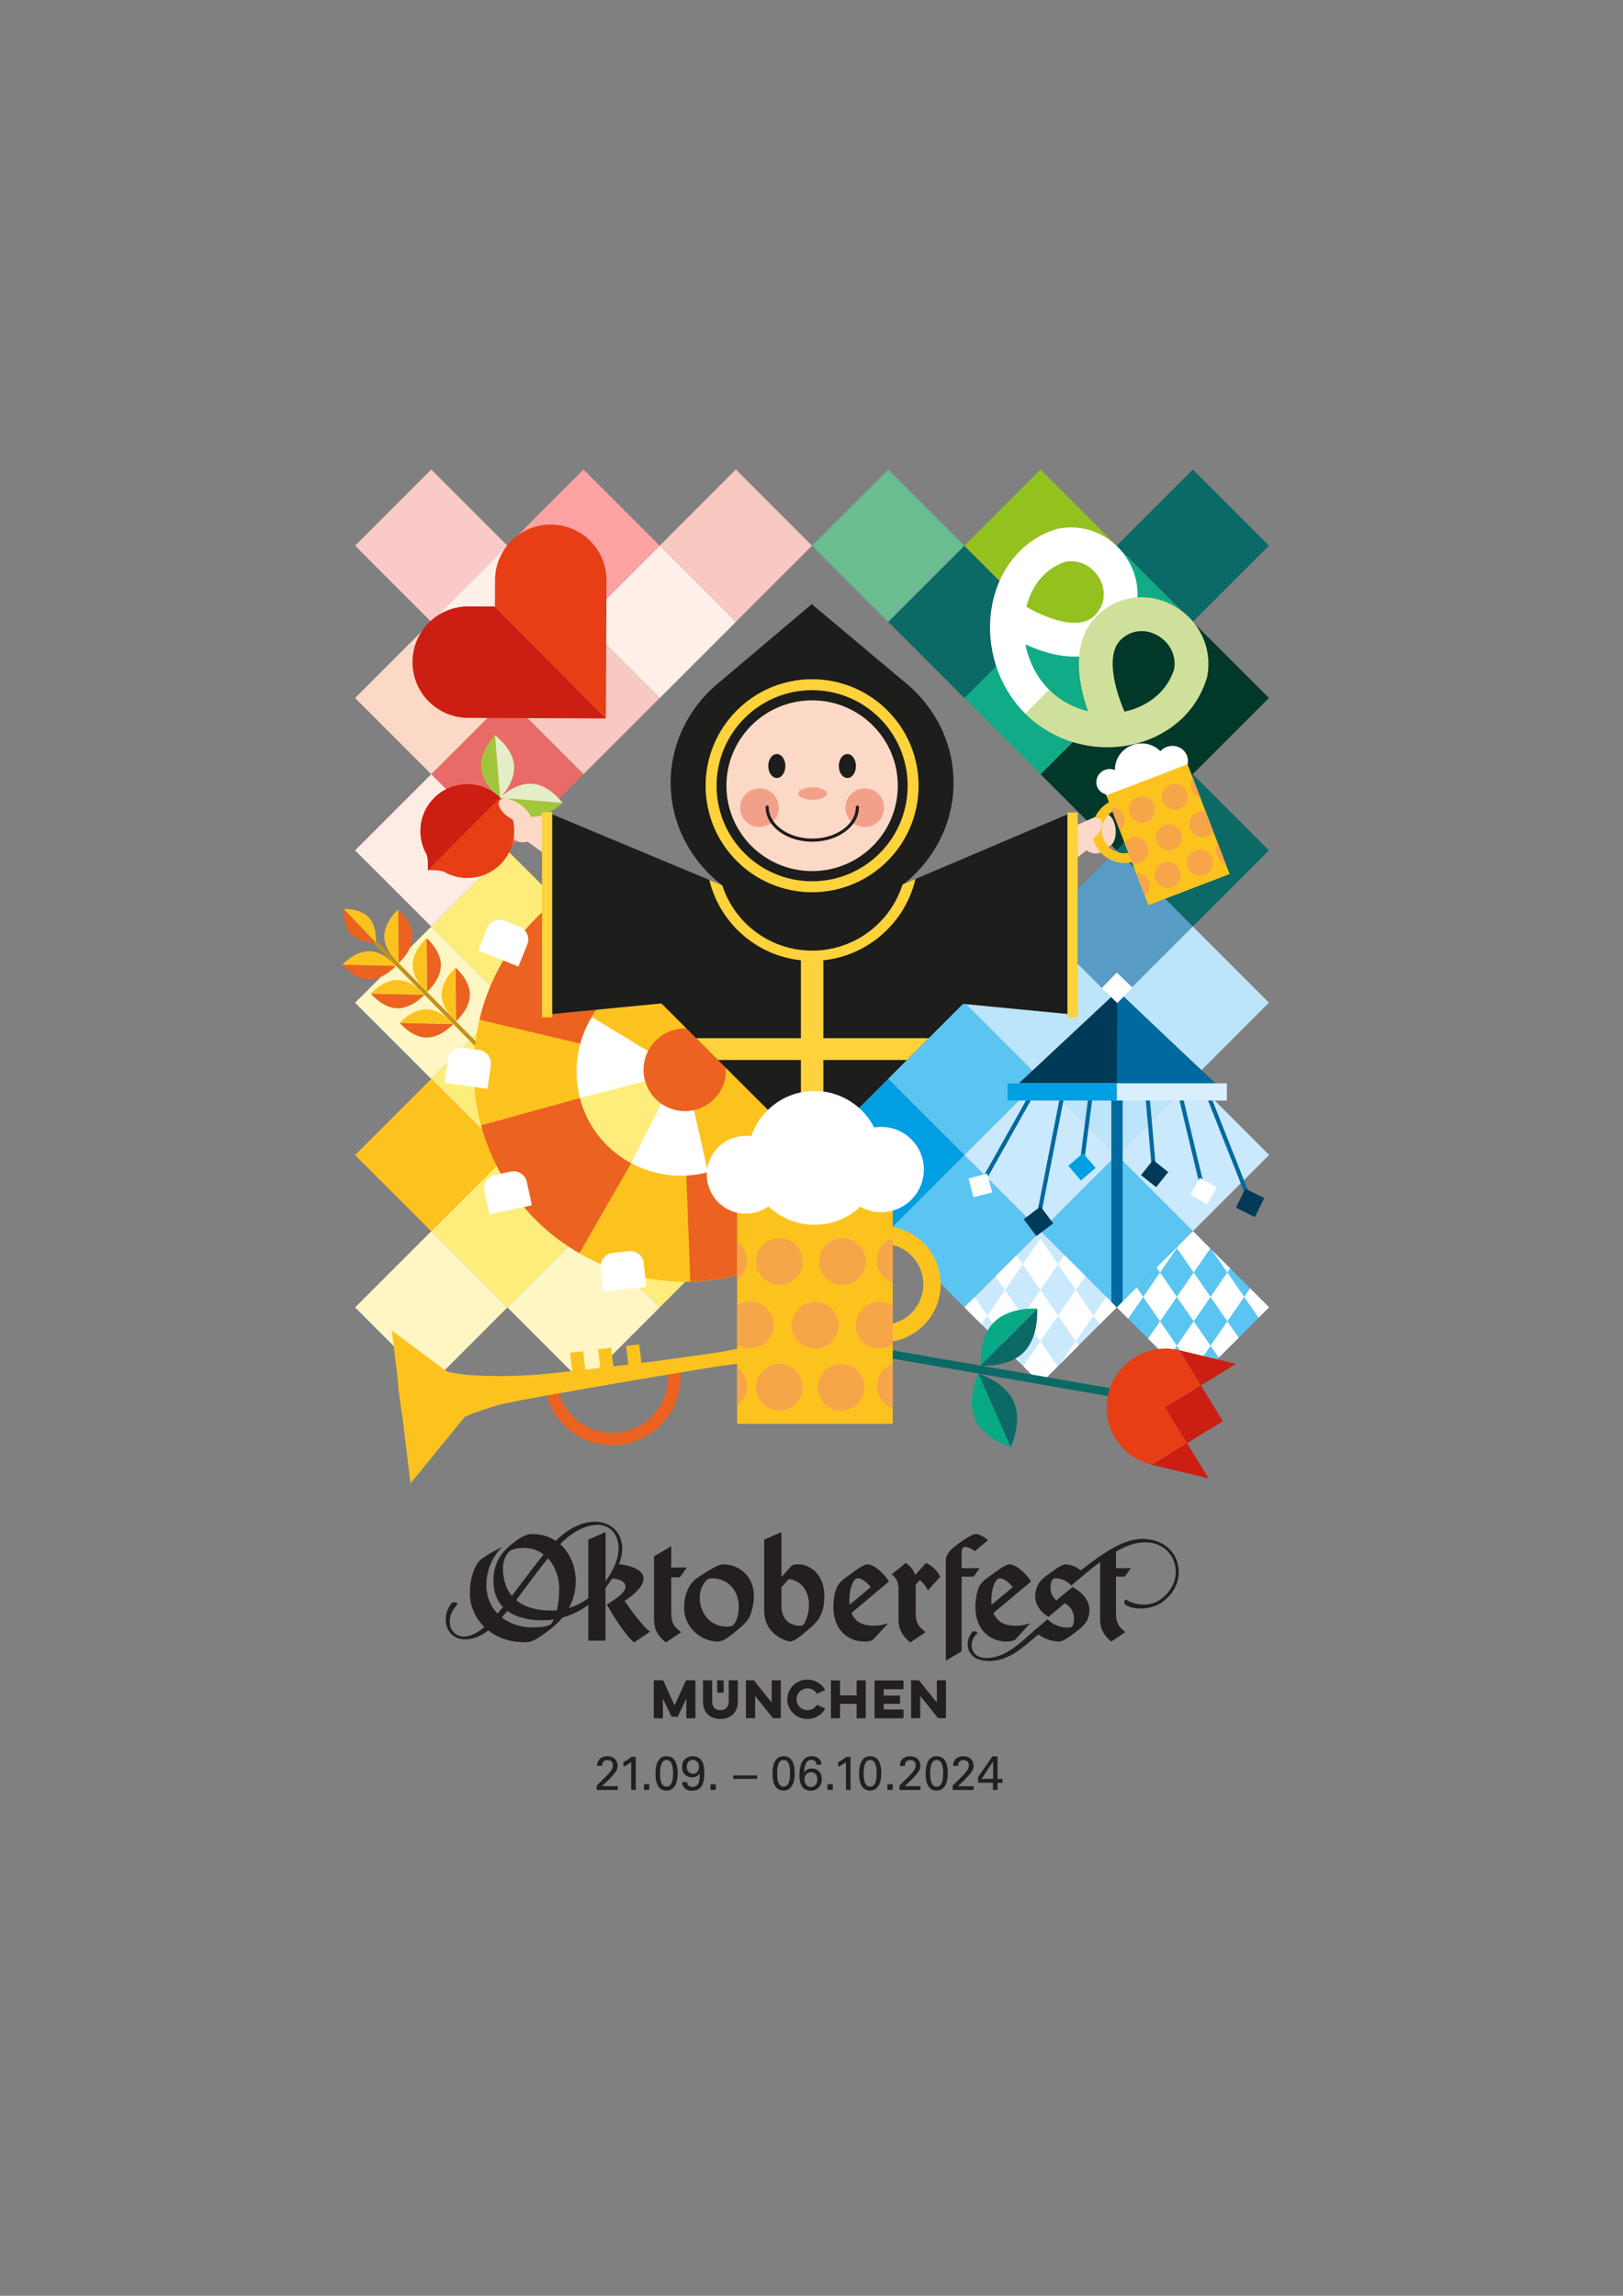 <?xml version="1.0" encoding="UTF-8"?>
<svg id="uuid-6b72f778-f6b3-4319-b914-b4a1ed3171bb" data-name="Ebene_1" xmlns="http://www.w3.org/2000/svg" xmlns:xlink="http://www.w3.org/1999/xlink" viewBox="0 0 929.64 1314.77">
  <rect x="0" y="0" width="929.64" height="1314.77" fill="#808080" stroke="none"/>
  <defs>
    <style>
      .uuid-69648ed2-8e64-4bc4-b159-1eaea56c183b, .uuid-a0cfdc56-be00-4702-968c-abb0b8e06e34, .uuid-71f5a77e-7619-48fb-b2bf-ca4ba4c88b6e, .uuid-5110de73-e1b2-49e7-ab88-eda684fcbea3, .uuid-4cbc5d67-b5c4-48df-be4e-e3765f83ac51, .uuid-c4691cd6-560b-4186-a7a6-9cd9d8c734c9, .uuid-2feb74cc-8686-4e49-990d-468ec6a2b831, .uuid-f8a620c0-928d-4cc6-9eea-1d5aebedd7a4, .uuid-4093bdf2-2056-43ca-85da-b0528a2d40ec, .uuid-a086d54f-da75-49de-8415-ebf3b0e151e6, .uuid-462fbbc1-eb9c-4bd8-ba2c-2310636011bd, .uuid-d9722276-f134-4712-bef0-ecf09ee743b2, .uuid-248a1ba9-1b32-47b0-a102-e87088f504f3 {
        fill: none;
      }

      .uuid-a0cfdc56-be00-4702-968c-abb0b8e06e34 {
        stroke-width: 5.87px;
      }

      .uuid-a0cfdc56-be00-4702-968c-abb0b8e06e34, .uuid-71f5a77e-7619-48fb-b2bf-ca4ba4c88b6e, .uuid-5110de73-e1b2-49e7-ab88-eda684fcbea3 {
        stroke: #fdd23a;
      }

      .uuid-71f5a77e-7619-48fb-b2bf-ca4ba4c88b6e {
        stroke-width: 6.28px;
      }

      .uuid-edfb1c03-19fb-4c76-a9a5-e704131fb51e {
        fill: #cbe9fc;
      }

      .uuid-83814116-63d4-4034-a69d-7e83bf39c4f6 {
        clip-path: url(#uuid-ba2bf9a0-0781-4333-9bd5-7d4bddd7c485);
      }

      .uuid-6e478ca9-6785-44e8-af88-eb85827651d3 {
        fill: #ec6221;
      }

      .uuid-cde4c9e2-cd31-4514-9110-b7197965367a {
        fill: #d9effd;
      }

      .uuid-75ae8b6c-e0fe-44d5-bbc7-9181935baad3 {
        fill: #e96b67;
      }

      .uuid-5110de73-e1b2-49e7-ab88-eda684fcbea3 {
        stroke-width: 12.88px;
      }

      .uuid-2db9ae78-1902-4714-a6fb-63f38048573d {
        fill: #231f20;
      }

      .uuid-4cbc5d67-b5c4-48df-be4e-e3765f83ac51 {
        stroke: #cfe09b;
      }

      .uuid-4cbc5d67-b5c4-48df-be4e-e3765f83ac51, .uuid-4093bdf2-2056-43ca-85da-b0528a2d40ec {
        stroke-width: 19.37px;
      }

      .uuid-1b6cd4ef-17d7-4342-8e4c-e412eccb7dfe {
        fill: #f9cac7;
      }

      .uuid-c4691cd6-560b-4186-a7a6-9cd9d8c734c9 {
        stroke-width: 5.57px;
      }

      .uuid-c4691cd6-560b-4186-a7a6-9cd9d8c734c9, .uuid-2feb74cc-8686-4e49-990d-468ec6a2b831 {
        stroke: #fcc31f;
        stroke-miterlimit: 10;
      }

      .uuid-7d1de929-3b55-46d3-a7a7-a9c2a886cb09 {
        clip-path: url(#uuid-83071942-ed5e-48a2-aea4-d60fedf225fb);
      }

      .uuid-45ac6dc1-bc8d-4777-aabe-755924c482f5 {
        clip-path: url(#uuid-28520d94-8698-4c8b-ba93-40c56e57b16e);
      }

      .uuid-2feb74cc-8686-4e49-990d-468ec6a2b831 {
        stroke-width: 9.98px;
      }

      .uuid-8d6e8ce1-7756-489d-92d7-2028a64cf379 {
        clip-path: url(#uuid-f8464612-55c2-431d-8132-6fb89355e271);
      }

      .uuid-26326534-540f-4511-af43-7afe61f76fea {
        clip-path: url(#uuid-b22da9a1-c5f2-48f7-ad5b-8716653e54e3);
      }

      .uuid-9456164a-c281-4e43-844f-6cc050110c3e {
        fill: #003a59;
      }

      .uuid-e0346a0d-8475-43a3-ab0d-39572e45e436 {
        fill: #ffed7b;
      }

      .uuid-e288434b-aa14-4aa5-846f-28477a99b024 {
        fill: #f7c9c1;
      }

      .uuid-09c9a7bd-a200-48fc-a5df-293a932fac1a {
        fill: #0b6966;
      }

      .uuid-d8a83701-75ad-4b36-85a2-596933660973 {
        fill: #1d1d1b;
      }

      .uuid-cef9199b-e748-442f-b7b0-5623b47d95cf {
        clip-path: url(#uuid-4c5bea5f-faf5-40a9-b77b-45c4f10956e0);
      }

      .uuid-17655c30-3d19-4059-801d-ce55ece55de9 {
        fill: #07aa85;
      }

      .uuid-f8a620c0-928d-4cc6-9eea-1d5aebedd7a4 {
        stroke: #ec6221;
        stroke-width: 7.14px;
      }

      .uuid-4093bdf2-2056-43ca-85da-b0528a2d40ec {
        stroke: #fff;
      }

      .uuid-4fe1dd75-dfd8-47ce-b56c-5355c0f5d3ee {
        fill: #00699f;
      }

      .uuid-464c1d2e-769f-4174-90b1-cd626b5945bf {
        fill: #bce4fa;
      }

      .uuid-a086d54f-da75-49de-8415-ebf3b0e151e6 {
        stroke: #1d1d1b;
        stroke-linecap: round;
        stroke-width: 1.8px;
      }

      .uuid-75662c66-9d68-4d3f-9c48-d9216bf76de2 {
        fill: #fca2a2;
      }

      .uuid-69cf1670-8d73-4027-af5c-8940aa046067 {
        fill: #fff6c4;
      }

      .uuid-fb37ed40-a092-44e2-b481-1a9522505670 {
        fill: #02382a;
      }

      .uuid-8c1fd984-756a-460a-a6dd-7c7e341b863f {
        fill: #e3edc6;
      }

      .uuid-c1e5ca91-82cb-4e8b-9e2c-efe5c1c66736 {
        fill: #f6a549;
      }

      .uuid-ac0310d4-686f-48a6-af09-043e4dc242ce {
        fill: #fff;
      }

      .uuid-f5b830c9-1f0c-4402-89d2-3d3abd1d2e2e {
        fill: #12ab87;
      }

      .uuid-efea21db-091e-44f8-8139-293c2bae9463 {
        clip-path: url(#uuid-91dd9f00-f3e4-4213-abd4-56dbb862143f);
      }

      .uuid-082589b7-f37c-46b0-adc4-1ed41ba301f6 {
        fill: #6abc91;
      }

      .uuid-b4c34682-cd3d-4024-bdfd-fba2e74b9c7d {
        clip-path: url(#uuid-311b877b-1940-4582-8468-4f7bf8b9e448);
      }

      .uuid-26aebbd3-4cd0-4055-8e5b-a225dee0b7aa {
        clip-path: url(#uuid-d3a0a57b-407b-46cc-b9d5-d94fead49e95);
      }

      .uuid-54ace5bd-934f-4b45-a043-f8b3cb6b5eb5 {
        fill: #589cc5;
      }

      .uuid-004d1fac-ab5b-4ab9-b7ab-4b241306c60f {
        fill: #5bc5f2;
      }

      .uuid-c908b50f-e69e-473a-a51a-0454da86a3da {
        clip-path: url(#uuid-10c0394c-1f19-496d-b039-e7659c9ae453);
      }

      .uuid-c9ab75b6-b7c7-4508-8587-884b97d0686b {
        fill: #fef0e9;
      }

      .uuid-f6073427-3401-434e-82a3-cf91602c264c {
        clip-path: url(#uuid-737a6e98-c820-4f13-9ed8-a0e5541e19ce);
      }

      .uuid-462fbbc1-eb9c-4bd8-ba2c-2310636011bd {
        stroke: #c19119;
        stroke-width: 2.21px;
      }

      .uuid-dbe0972b-1a6f-47e9-8b23-797930421eaa {
        fill: #fdece3;
      }

      .uuid-e0496d1a-de22-4c94-99ad-46d2ae3df746 {
        clip-path: url(#uuid-0ad92891-8909-4a86-868e-3cbbb1906f40);
      }

      .uuid-938f0bce-e297-4ec3-b1e6-96fc632f0c80 {
        fill: #fcd9c7;
      }

      .uuid-ac427638-27ca-46e5-9a25-66599a0be9f1 {
        fill: #e73e15;
      }

      .uuid-95272701-9f2c-43a3-ab57-cf9bd793dcc2 {
        clip-path: url(#uuid-429c69dc-28bc-466d-ac2c-fbac3c4e469d);
      }

      .uuid-cca0a4d8-c3eb-482b-a40a-c10ddce74eac {
        clip-path: url(#uuid-0104c474-f413-4705-a988-576e8cd9e5dd);
      }

      .uuid-14a2b714-01df-4e0d-ab6b-341a3911d614 {
        fill: #95c11f;
      }

      .uuid-73b77ce8-70a0-4a85-a321-d2f8896ff354 {
        fill: #cc1e12;
      }

      .uuid-d9722276-f134-4712-bef0-ecf09ee743b2 {
        stroke: #0b6966;
        stroke-width: 4.67px;
      }

      .uuid-d866054a-10dd-4f33-91e4-6d965e15b96c {
        clip-path: url(#uuid-bd4f2520-3cf5-4ca3-8a1c-3b7abe927f03);
      }

      .uuid-c50de27a-a9dc-42b8-ba51-e8669d5c463b {
        fill: #fdd23a;
      }

      .uuid-dfa16655-d79e-4a83-8c6d-abda2d5893d3 {
        fill: #fcc31f;
      }

      .uuid-98acf243-2214-4372-ab60-6369ffbf5274 {
        fill: #f3a08b;
      }

      .uuid-2d38c485-e346-4a21-9106-e61565a4e9d7 {
        fill: #009fe3;
      }

      .uuid-e9ca215b-f3a4-4cb8-a1f8-7ccc4cb52b5e {
        clip-path: url(#uuid-ef2106b8-ec3e-4288-89f5-831ad7ed9c5e);
      }

      .uuid-248a1ba9-1b32-47b0-a102-e87088f504f3 {
        stroke: #00699f;
        stroke-width: 2.37px;
      }

      .uuid-ec8f68c0-7595-4a42-85da-d5a76f8f4088 {
        clip-path: url(#uuid-e53a5493-9890-4b99-9aba-dc8b2a55b52e);
      }

      .uuid-2d93a6ce-58a8-4b97-ae80-2a56f7f7f011 {
        clip-path: url(#uuid-2a1bc657-9ffa-4c59-b77e-f8137be1b7aa);
      }

      .uuid-f6639750-5538-4c59-bd5a-3c7d029cd30c {
        fill: #a2c63b;
      }

      .uuid-118428b7-208c-4df1-bce6-7c38d2328a7d {
        clip-path: url(#uuid-2c55442c-ed0b-4f5f-9195-678da14f58e8);
      }
    </style>
    <clipPath id="uuid-91dd9f00-f3e4-4213-abd4-56dbb862143f">
      <rect class="uuid-69648ed2-8e64-4bc4-b159-1eaea56c183b" x="167.18" y="236.44" width="595.28" height="841.89"/>
    </clipPath>
    <clipPath id="uuid-ef2106b8-ec3e-4288-89f5-831ad7ed9c5e">
      <rect class="uuid-69648ed2-8e64-4bc4-b159-1eaea56c183b" x="167.18" y="236.44" width="595.28" height="841.89"/>
    </clipPath>
    <clipPath id="uuid-10c0394c-1f19-496d-b039-e7659c9ae453">
      <rect class="uuid-69648ed2-8e64-4bc4-b159-1eaea56c183b" x="652.45" y="717.83" width="61.69" height="61.69" transform="translate(-329.26 702.44) rotate(-45)"/>
    </clipPath>
    <clipPath id="uuid-ba2bf9a0-0781-4333-9bd5-7d4bddd7c485">
      <rect class="uuid-69648ed2-8e64-4bc4-b159-1eaea56c183b" x="652.45" y="717.83" width="61.69" height="61.69" transform="translate(-329.26 702.44) rotate(-45)"/>
    </clipPath>
    <clipPath id="uuid-4c5bea5f-faf5-40a9-b77b-45c4f10956e0">
      <rect class="uuid-69648ed2-8e64-4bc4-b159-1eaea56c183b" x="565.21" y="717.84" width="61.69" height="61.69" transform="translate(-354.82 640.77) rotate(-45)"/>
    </clipPath>
    <clipPath id="uuid-2a1bc657-9ffa-4c59-b77e-f8137be1b7aa">
      <rect class="uuid-69648ed2-8e64-4bc4-b159-1eaea56c183b" x="565.21" y="717.84" width="61.69" height="61.69" transform="translate(-354.82 640.77) rotate(-45)"/>
    </clipPath>
    <clipPath id="uuid-311b877b-1940-4582-8468-4f7bf8b9e448">
      <rect class="uuid-69648ed2-8e64-4bc4-b159-1eaea56c183b" x="167.18" y="236.44" width="595.28" height="841.89"/>
    </clipPath>
    <clipPath id="uuid-2c55442c-ed0b-4f5f-9195-678da14f58e8">
      <rect class="uuid-69648ed2-8e64-4bc4-b159-1eaea56c183b" x="253.57" y="869.92" width="423.69" height="130.53"/>
    </clipPath>
    <clipPath id="uuid-737a6e98-c820-4f13-9ed8-a0e5541e19ce">
      <rect class="uuid-69648ed2-8e64-4bc4-b159-1eaea56c183b" x="253.57" y="869.92" width="423.69" height="155.59"/>
    </clipPath>
    <clipPath id="uuid-e53a5493-9890-4b99-9aba-dc8b2a55b52e">
      <rect class="uuid-69648ed2-8e64-4bc4-b159-1eaea56c183b" x="167.18" y="236.44" width="595.28" height="841.89"/>
    </clipPath>
    <clipPath id="uuid-0ad92891-8909-4a86-868e-3cbbb1906f40">
      <rect class="uuid-69648ed2-8e64-4bc4-b159-1eaea56c183b" x="167.18" y="236.44" width="595.28" height="841.89"/>
    </clipPath>
    <clipPath id="uuid-429c69dc-28bc-466d-ac2c-fbac3c4e469d">
      <rect class="uuid-69648ed2-8e64-4bc4-b159-1eaea56c183b" x="167.18" y="236.44" width="595.28" height="841.89"/>
    </clipPath>
    <clipPath id="uuid-b22da9a1-c5f2-48f7-ad5b-8716653e54e3">
      <rect class="uuid-69648ed2-8e64-4bc4-b159-1eaea56c183b" x="167.18" y="236.44" width="595.28" height="841.89"/>
    </clipPath>
    <clipPath id="uuid-83071942-ed5e-48a2-aea4-d60fedf225fb">
      <rect class="uuid-69648ed2-8e64-4bc4-b159-1eaea56c183b" x="167.18" y="236.44" width="595.28" height="841.89"/>
    </clipPath>
    <clipPath id="uuid-f8464612-55c2-431d-8132-6fb89355e271">
      <rect class="uuid-69648ed2-8e64-4bc4-b159-1eaea56c183b" x="167.18" y="236.44" width="595.28" height="841.89"/>
    </clipPath>
    <clipPath id="uuid-bd4f2520-3cf5-4ca3-8a1c-3b7abe927f03">
      <rect class="uuid-69648ed2-8e64-4bc4-b159-1eaea56c183b" x="167.18" y="236.44" width="595.28" height="841.89"/>
    </clipPath>
    <clipPath id="uuid-28520d94-8698-4c8b-ba93-40c56e57b16e">
      <rect class="uuid-69648ed2-8e64-4bc4-b159-1eaea56c183b" x="167.18" y="236.44" width="595.28" height="841.89"/>
    </clipPath>
    <clipPath id="uuid-d3a0a57b-407b-46cc-b9d5-d94fead49e95">
      <rect class="uuid-69648ed2-8e64-4bc4-b159-1eaea56c183b" x="167.18" y="236.44" width="595.28" height="841.89"/>
    </clipPath>
    <clipPath id="uuid-0104c474-f413-4705-a988-576e8cd9e5dd">
      <rect class="uuid-69648ed2-8e64-4bc4-b159-1eaea56c183b" x="167.18" y="236.44" width="595.28" height="841.89"/>
    </clipPath>
  </defs>
  <rect class="uuid-e288434b-aa14-4aa5-846f-28477a99b024" x="390.64" y="281.67" width="61.69" height="61.69" transform="translate(-97.53 389.57) rotate(-45)"/>
  <polygon class="uuid-c9ab75b6-b7c7-4508-8587-884b97d0686b" points="377.87 312.52 334.26 356.15 377.88 399.77 421.5 356.15 377.87 312.52"/>
  <rect class="uuid-e288434b-aa14-4aa5-846f-28477a99b024" x="303.4" y="368.91" width="61.69" height="61.69" transform="translate(-184.77 353.43) rotate(-45)"/>
  <polygon class="uuid-75ae8b6c-e0fe-44d5-bbc7-9181935baad3" points="290.63 399.77 247.01 443.39 290.63 487.01 334.24 443.38 290.63 399.77"/>
  <rect class="uuid-e0346a0d-8475-43a3-ab0d-39572e45e436" x="259.79" y="587.04" width="61.69" height="61.69" transform="translate(-351.79 386.48) rotate(-45)"/>
  <rect class="uuid-e0346a0d-8475-43a3-ab0d-39572e45e436" x="259.79" y="674.28" width="61.69" height="61.69" transform="translate(-413.47 412.03) rotate(-45)"/>
  <rect class="uuid-e0346a0d-8475-43a3-ab0d-39572e45e436" x="347.03" y="674.27" width="61.69" height="61.68" transform="translate(-387.91 473.72) rotate(-45)"/>
  <rect class="uuid-938f0bce-e297-4ec3-b1e6-96fc632f0c80" x="216.17" y="368.91" width="61.69" height="61.69" transform="translate(-210.32 291.75) rotate(-45)"/>
  <polygon class="uuid-69cf1670-8d73-4027-af5c-8940aa046067" points="247.02 530.63 203.39 574.27 247.01 617.89 290.63 574.27 247.02 530.63"/>
  <rect class="uuid-69cf1670-8d73-4027-af5c-8940aa046067" x="303.41" y="630.67" width="61.69" height="61.69" transform="translate(-369.86 430.1) rotate(-45)"/>
  <rect class="uuid-69cf1670-8d73-4027-af5c-8940aa046067" x="390.67" y="630.62" width="61.69" height="61.69" transform="translate(-344.27 491.79) rotate(-45)"/>
  <rect class="uuid-69cf1670-8d73-4027-af5c-8940aa046067" x="303.42" y="543.43" width="61.69" height="61.69" transform="translate(-308.17 404.56) rotate(-45)"/>
  <rect class="uuid-dfa16655-d79e-4a83-8c6d-abda2d5893d3" x="216.17" y="630.67" width="61.69" height="61.69" transform="translate(-395.41 368.42) rotate(-45)"/>
  <polygon class="uuid-69cf1670-8d73-4027-af5c-8940aa046067" points="247.02 705.13 203.4 748.75 247.02 792.37 290.62 748.74 247.02 705.13"/>
  <rect class="uuid-69cf1670-8d73-4027-af5c-8940aa046067" x="303.41" y="717.89" width="61.69" height="61.69" transform="translate(-431.53 455.65) rotate(-45)"/>
  <polygon class="uuid-e0346a0d-8475-43a3-ab0d-39572e45e436" points="290.63 487.04 247.03 530.63 290.63 574.27 334.25 530.65 290.63 487.04"/>
  <line class="uuid-462fbbc1-eb9c-4bd8-ba2c-2310636011bd" x1="214.14" y1="538.72" x2="283.67" y2="609.27"/>
  <g class="uuid-efea21db-091e-44f8-8139-293c2bae9463">
    <path class="uuid-6e478ca9-6785-44e8-af88-eb85827651d3" d="M215.2,539.68s-9.13.54-14.17-4.73c-5.05-5.27-4.11-14.37-4.11-14.37l18.28,19.1Z"/>
    <path class="uuid-dfa16655-d79e-4a83-8c6d-abda2d5893d3" d="M215.2,539.68s1.02-9.04-4.05-14.34c-5.07-5.3-14.23-4.75-14.23-4.75l18.29,19.09Z"/>
    <path class="uuid-6e478ca9-6785-44e8-af88-eb85827651d3" d="M226.8,553.17s-7.05,7.94-15.53,7.76c-8.48-.18-15.18-8.43-15.18-8.43l30.71.67Z"/>
    <path class="uuid-dfa16655-d79e-4a83-8c6d-abda2d5893d3" d="M226.8,553.17s-6.59-8.26-15.11-8.45c-8.51-.18-15.59,7.79-15.59,7.79l30.7.66Z"/>
    <path class="uuid-6e478ca9-6785-44e8-af88-eb85827651d3" d="M243.1,569.67s-7.05,7.94-15.53,7.76c-8.48-.18-15.18-8.43-15.18-8.43l30.71.67Z"/>
    <path class="uuid-dfa16655-d79e-4a83-8c6d-abda2d5893d3" d="M243.1,569.67s-6.59-8.26-15.11-8.45c-8.51-.18-15.59,7.79-15.59,7.79l30.7.66Z"/>
    <path class="uuid-6e478ca9-6785-44e8-af88-eb85827651d3" d="M259.65,586.44s-7.05,7.94-15.53,7.76c-8.48-.18-15.18-8.43-15.18-8.43l30.71.67Z"/>
    <path class="uuid-dfa16655-d79e-4a83-8c6d-abda2d5893d3" d="M259.64,586.44s-6.59-8.26-15.11-8.45c-8.51-.18-15.59,7.79-15.59,7.79l30.7.66Z"/>
    <path class="uuid-6e478ca9-6785-44e8-af88-eb85827651d3" d="M228.37,551.56s8.03-6.95,7.96-15.43c-.07-8.48-8.23-15.29-8.23-15.29l.27,30.71Z"/>
    <path class="uuid-dfa16655-d79e-4a83-8c6d-abda2d5893d3" d="M228.37,551.55s-8.18-6.7-8.25-15.22c-.07-8.52,7.99-15.49,7.99-15.49l.26,30.71Z"/>
    <path class="uuid-6e478ca9-6785-44e8-af88-eb85827651d3" d="M244.59,568.03s8.03-6.94,7.96-15.43-8.23-15.29-8.23-15.29l.27,30.71Z"/>
    <path class="uuid-dfa16655-d79e-4a83-8c6d-abda2d5893d3" d="M244.59,568.03s-8.18-6.7-8.25-15.22c-.07-8.52,7.99-15.49,7.99-15.49l.26,30.71Z"/>
    <path class="uuid-6e478ca9-6785-44e8-af88-eb85827651d3" d="M261.19,584.87s8.03-6.95,7.96-15.43-8.23-15.29-8.23-15.29l.27,30.71Z"/>
    <path class="uuid-dfa16655-d79e-4a83-8c6d-abda2d5893d3" d="M261.19,584.87s-8.18-6.7-8.25-15.22c-.07-8.52,7.99-15.49,7.99-15.49l.26,30.71Z"/>
  </g>
  <rect class="uuid-e0346a0d-8475-43a3-ab0d-39572e45e436" x="347.01" y="586.99" width="61.69" height="61.69" transform="translate(-326.2 448.14) rotate(-45)"/>
  <polygon class="uuid-dbe0972b-1a6f-47e9-8b23-797930421eaa" points="247.01 443.4 203.39 487.01 247.03 530.62 290.63 487.01 247.01 443.4"/>
  <g class="uuid-e9ca215b-f3a4-4cb8-a1f8-7ccc4cb52b5e">
    <path class="uuid-dfa16655-d79e-4a83-8c6d-abda2d5893d3" d="M319.01,515.4c-29.54,22.74-48.04,58.23-47.69,98.34.59,67.03,55.4,120.89,122.43,120.31,39.55-.35,74.51-19.57,96.41-49.04l-21.14-20.39-24.55-24.55c-9.74,18.38-29,30.98-51.27,31.17-32.34.28-58.79-25.71-59.07-58.05-.2-22.63,12.47-42.37,31.18-52.29l-46.29-45.51Z"/>
    <path class="uuid-6e478ca9-6785-44e8-af88-eb85827651d3" d="M363.18,663.22c-13.04-7.38-23.27-19.74-27.6-35.32l-60.04,16.61c8.92,32.16,29.5,57.87,56.37,73.18l31.26-54.47Z"/>
    <path class="uuid-6e478ca9-6785-44e8-af88-eb85827651d3" d="M335.84,598.48c3.37-14.6,14.62-29.8,28.34-38.37l-45.22-44.77c-22.82,17.54-38.11,42.14-44.32,68.65l61.2,14.49Z"/>
    <path class="uuid-6e478ca9-6785-44e8-af88-eb85827651d3" d="M433.67,653.52c-10.14,10.97-24.47,18.08-40.59,18.71l2.35,61.72c36.7-1.21,62.95-15.05,83.96-37.64l-45.72-42.79Z"/>
    <path class="uuid-ac0310d4-686f-48a6-af09-043e4dc242ce" d="M381.15,672.65c32.64,4.88,63.05-17.63,67.93-50.26,4.88-32.64-17.63-63.05-50.26-67.93-32.64-4.88-63.05,17.63-67.93,50.26-4.88,32.64,17.63,63.05,50.26,67.93"/>
    <path class="uuid-dfa16655-d79e-4a83-8c6d-abda2d5893d3" d="M414.7,610.13c-3.08,4.54-12.18,23.01-17.54,24.22l8.4,37.18c15.44-3.49,35.05-13.46,43.49-26.82l-34.34-34.58Z"/>
    <path class="uuid-e0346a0d-8475-43a3-ab0d-39572e45e436" d="M379.16,631.27c-4.72-2.79-7.69-7.01-9.23-12.3l-37.71,9.86c3.93,15.43,14.01,28.94,29.29,37.26l17.65-34.82Z"/>
    <path class="uuid-dfa16655-d79e-4a83-8c6d-abda2d5893d3" d="M371.56,602.18c3.08-4.54,19.92-8.58,25.29-9.79l-32.91-32.65c-11.25,5.52-19.56,13.3-24.99,22.67l32.61,19.77Z"/>
    <path class="uuid-6e478ca9-6785-44e8-af88-eb85827651d3" d="M370.42,603.58c3.9-9.42,13.29-15,22.92-14.62l22.28,22.18c.33,3.68.05,6.9-1.46,10.56-5,12.08-18.85,17.82-30.93,12.81-12.08-5-17.82-18.85-12.81-30.93"/>
    <path class="uuid-ac0310d4-686f-48a6-af09-043e4dc242ce" d="M254.68,620.13l1.89-13.48c.6-4.26,4.53-7.22,8.79-6.62l9.15,1.29c4.26.6,7.22,4.53,6.62,8.79l-1.9,13.48"/>
    <path class="uuid-ac0310d4-686f-48a6-af09-043e4dc242ce" d="M273.93,544.25l5.1-12.63c1.61-3.99,6.15-5.91,10.13-4.3l8.57,3.46c3.99,1.61,5.91,6.15,4.3,10.13l-5.1,12.63"/>
    <path class="uuid-ac0310d4-686f-48a6-af09-043e4dc242ce" d="M280.37,695.42l-2.83-13.32c-.89-4.2,1.79-8.34,5.99-9.23l9.04-1.92c4.2-.89,8.34,1.79,9.23,5.99l2.83,13.32"/>
    <path class="uuid-ac0310d4-686f-48a6-af09-043e4dc242ce" d="M345.51,739.6l-1.42-13.54c-.45-4.27,2.65-8.1,6.93-8.55l9.19-.97c4.27-.45,8.1,2.65,8.55,6.93l1.42,13.54"/>
  </g>
  <rect class="uuid-1b6cd4ef-17d7-4342-8e4c-e412eccb7dfe" x="216.17" y="281.67" width="61.69" height="61.69" transform="translate(-148.63 266.2) rotate(-45)"/>
  <rect class="uuid-c9ab75b6-b7c7-4508-8587-884b97d0686b" x="259.79" y="325.3" width="61.69" height="61.69" transform="translate(-166.71 309.82) rotate(-45)"/>
  <rect class="uuid-75662c66-9d68-4d3f-9c48-d9216bf76de2" x="303.4" y="281.67" width="61.69" height="61.69" transform="translate(-123.09 327.88) rotate(-45)"/>
  <rect class="uuid-fb37ed40-a092-44e2-b481-1a9522505670" x="608.76" y="412.53" width="61.69" height="61.69" transform="translate(-126.18 582.13) rotate(-45)"/>
  <rect class="uuid-f5b830c9-1f0c-4402-89d2-3d3abd1d2e2e" x="565.14" y="368.91" width="61.69" height="61.69" transform="translate(-108.11 538.51) rotate(-45)"/>
  <rect class="uuid-09c9a7bd-a200-48fc-a5df-293a932fac1a" x="521.52" y="325.29" width="61.69" height="61.69" transform="translate(-90.04 494.89) rotate(-45)"/>
  <rect class="uuid-f5b830c9-1f0c-4402-89d2-3d3abd1d2e2e" x="608.76" y="325.29" width="61.69" height="61.69" transform="translate(-64.49 556.57) rotate(-45)"/>
  <rect class="uuid-fb37ed40-a092-44e2-b481-1a9522505670" x="652.38" y="368.91" width="61.69" height="61.69" transform="translate(-82.56 600.19) rotate(-45)"/>
  <rect class="uuid-09c9a7bd-a200-48fc-a5df-293a932fac1a" x="652.38" y="456.15" width="61.68" height="61.68" transform="translate(-144.25 625.75) rotate(-45)"/>
  <rect class="uuid-082589b7-f37c-46b0-adc4-1ed41ba301f6" x="477.89" y="281.67" width="61.69" height="61.69" transform="translate(-71.98 451.26) rotate(-45)"/>
  <rect class="uuid-14a2b714-01df-4e0d-ab6b-341a3911d614" x="565.14" y="281.67" width="61.69" height="61.69" transform="translate(-46.42 512.96) rotate(-45)"/>
  <rect class="uuid-09c9a7bd-a200-48fc-a5df-293a932fac1a" x="652.37" y="281.67" width="61.69" height="61.69" transform="translate(-20.87 574.64) rotate(-45)"/>
  <rect class="uuid-464c1d2e-769f-4174-90b1-cd626b5945bf" x="565.16" y="543.37" width="61.69" height="61.69" transform="translate(-231.47 589.62) rotate(-45)"/>
  <rect class="uuid-004d1fac-ab5b-4ab9-b7ab-4b241306c60f" x="652.45" y="717.83" width="61.69" height="61.69" transform="translate(-329.26 702.44) rotate(-45)"/>
  <polygon class="uuid-ac0310d4-686f-48a6-af09-043e4dc242ce" points="662.47 725.87 664.45 728.73 674.09 714.74 673.89 714.45 662.47 725.87"/>
  <polygon class="uuid-ac0310d4-686f-48a6-af09-043e4dc242ce" points="675.17 713.17 674.09 714.74 683.73 728.73 693.21 714.97 683.29 705.05 675.17 713.17"/>
  <polygon class="uuid-ac0310d4-686f-48a6-af09-043e4dc242ce" points="703.01 728.72 704.62 726.39 694.24 716 703.01 728.72"/>
  <polygon class="uuid-ac0310d4-686f-48a6-af09-043e4dc242ce" points="639.67 748.67 646.2 755.2 654.81 742.72 651.06 737.28 639.67 748.67"/>
  <polygon class="uuid-ac0310d4-686f-48a6-af09-043e4dc242ce" points="654.81 742.72 664.45 756.7 674.09 742.71 664.45 728.73 654.81 742.72"/>
  <polygon class="uuid-ac0310d4-686f-48a6-af09-043e4dc242ce" points="674.09 742.71 683.73 756.7 693.37 742.71 683.73 728.73 674.09 742.71"/>
  <polygon class="uuid-ac0310d4-686f-48a6-af09-043e4dc242ce" points="693.37 742.71 703.02 756.69 712.66 742.71 703.01 728.72 693.37 742.71"/>
  <polygon class="uuid-ac0310d4-686f-48a6-af09-043e4dc242ce" points="712.66 742.71 720.91 754.67 726.91 748.67 716.04 737.8 712.66 742.71"/>
  <g class="uuid-c908b50f-e69e-473a-a51a-0454da86a3da">
    <polygon class="uuid-ac0310d4-686f-48a6-af09-043e4dc242ce" points="645.17 756.7 635.53 770.69 645.17 784.67 654.81 770.69 645.17 756.7"/>
  </g>
  <polygon class="uuid-ac0310d4-686f-48a6-af09-043e4dc242ce" points="657.62 766.62 669.03 778.03 674.09 770.68 664.45 756.7 657.62 766.62"/>
  <polygon class="uuid-ac0310d4-686f-48a6-af09-043e4dc242ce" points="674.09 770.68 683.74 784.67 693.38 770.68 683.73 756.7 674.09 770.68"/>
  <polygon class="uuid-ac0310d4-686f-48a6-af09-043e4dc242ce" points="693.38 770.68 698.08 777.5 709.49 766.09 703.02 756.69 693.38 770.68"/>
  <g class="uuid-83814116-63d4-4034-a69d-7e83bf39c4f6">
    <polygon class="uuid-ac0310d4-686f-48a6-af09-043e4dc242ce" points="722.3 756.69 712.66 770.68 722.3 784.66 731.94 770.68 722.3 756.69"/>
  </g>
  <polygon class="uuid-54ace5bd-934f-4b45-a043-f8b3cb6b5eb5" points="639.6 487 596.04 530.64 639.67 574.24 683.22 530.61 639.6 487"/>
  <rect class="uuid-464c1d2e-769f-4174-90b1-cd626b5945bf" x="652.37" y="543.38" width="61.69" height="61.69" transform="translate(-205.93 651.29) rotate(-45)"/>
  <polygon class="uuid-edfb1c03-19fb-4c76-a9a5-e704131fb51e" points="596.05 617.79 552.36 661.45 596.09 705.11 639.67 661.41 596.05 617.79"/>
  <polygon class="uuid-004d1fac-ab5b-4ab9-b7ab-4b241306c60f" points="552.37 661.45 508.77 705.07 552.39 748.69 596.01 705.07 552.37 661.45"/>
  <rect class="uuid-464c1d2e-769f-4174-90b1-cd626b5945bf" x="608.83" y="586.97" width="61.69" height="61.69" transform="translate(-249.5 633.27) rotate(-45)"/>
  <rect class="uuid-004d1fac-ab5b-4ab9-b7ab-4b241306c60f" x="608.82" y="674.21" width="61.69" height="61.69" transform="translate(-311.2 658.81) rotate(-45)"/>
  <rect class="uuid-edfb1c03-19fb-4c76-a9a5-e704131fb51e" x="565.21" y="717.84" width="61.69" height="61.69" transform="translate(-354.82 640.75) rotate(-45)"/>
  <g class="uuid-cef9199b-e748-442f-b7b0-5623b47d95cf">
    <polygon class="uuid-ac0310d4-686f-48a6-af09-043e4dc242ce" points="555.4 709.36 545.27 724.05 555.4 738.74 565.53 724.05 555.4 709.36"/>
  </g>
  <polygon class="uuid-ac0310d4-686f-48a6-af09-043e4dc242ce" points="570.24 730.88 575.66 738.74 585.79 724.05 582.23 718.88 570.24 730.88"/>
  <polygon class="uuid-ac0310d4-686f-48a6-af09-043e4dc242ce" points="585.79 724.05 595.92 738.74 606.05 724.04 595.91 709.35 585.79 724.05"/>
  <polygon class="uuid-ac0310d4-686f-48a6-af09-043e4dc242ce" points="606.05 724.04 616.18 738.74 621.7 730.72 609.71 718.72 606.05 724.04"/>
  <g class="uuid-2d93a6ce-58a8-4b97-ae80-2a56f7f7f011">
    <polygon class="uuid-ac0310d4-686f-48a6-af09-043e4dc242ce" points="636.43 709.35 626.3 724.04 636.44 738.73 646.56 724.04 636.43 709.35"/>
  </g>
  <polygon class="uuid-ac0310d4-686f-48a6-af09-043e4dc242ce" points="552.43 748.68 562.13 758.38 565.53 753.44 558.25 742.87 552.43 748.68"/>
  <polygon class="uuid-ac0310d4-686f-48a6-af09-043e4dc242ce" points="565.53 753.44 575.66 768.13 585.79 753.43 575.66 738.74 565.53 753.44"/>
  <polygon class="uuid-ac0310d4-686f-48a6-af09-043e4dc242ce" points="585.79 753.43 595.92 768.12 606.05 753.43 595.92 738.74 585.79 753.43"/>
  <polygon class="uuid-ac0310d4-686f-48a6-af09-043e4dc242ce" points="606.05 753.43 616.18 768.12 626.31 753.43 616.18 738.73 606.05 753.43"/>
  <polygon class="uuid-ac0310d4-686f-48a6-af09-043e4dc242ce" points="626.31 753.43 629.83 758.53 639.67 748.68 633.7 742.71 626.31 753.43"/>
  <polygon class="uuid-ac0310d4-686f-48a6-af09-043e4dc242ce" points="574.12 770.37 584.08 780.33 575.67 768.13 574.12 770.37"/>
  <polygon class="uuid-ac0310d4-686f-48a6-af09-043e4dc242ce" points="586.11 782.36 596.05 792.3 605.84 782.51 595.92 768.12 586.11 782.36"/>
  <polygon class="uuid-ac0310d4-686f-48a6-af09-043e4dc242ce" points="607.2 781.15 617.83 770.52 616.18 768.12 607.2 781.15"/>
  <polygon class="uuid-004d1fac-ab5b-4ab9-b7ab-4b241306c60f" points="552.29 574.13 508.72 617.8 552.37 661.45 595.99 617.83 552.29 574.13"/>
  <polygon class="uuid-2d38c485-e346-4a21-9106-e61565a4e9d7" points="508.73 617.81 465.16 661.46 508.78 705.08 552.36 661.45 508.73 617.81"/>
  <rect class="uuid-edfb1c03-19fb-4c76-a9a5-e704131fb51e" x="652.45" y="630.59" width="61.69" height="61.69" transform="translate(-267.57 676.89) rotate(-45)"/>
  <g class="uuid-b4c34682-cd3d-4024-bdfd-fba2e74b9c7d">
    <path class="uuid-ac427638-27ca-46e5-9a25-66599a0be9f1" d="M283.48,347.32l.07-15.14c.08-17.63,14.43-31.86,32.06-31.78,17.63.08,31.86,14.43,31.78,32.06l-.35,79-63.56-64.14Z"/>
    <path class="uuid-73b77ce8-70a0-4a85-a321-d2f8896ff354" d="M283.47,347.34l-15.14-.07c-17.63-.08-31.98,14.15-32.06,31.78s14.15,31.98,31.78,32.06l79,.35-63.58-64.12Z"/>
    <path class="uuid-fb37ed40-a092-44e2-b481-1a9522505670" d="M653.02,409.4c14.09.43,25.87-10.65,26.3-24.74.43-14.1-10.65-25.87-24.74-26.3-14.09-.43-25.87,10.64-26.3,24.74-.43,14.09,10.65,25.87,24.74,26.3"/>
    <path class="uuid-14a2b714-01df-4e0d-ab6b-341a3911d614" d="M607.97,360.61c14.09.43,25.87-10.65,26.3-24.74.43-14.1-10.65-25.87-24.74-26.3-14.09-.43-25.87,10.64-26.3,24.74-.43,14.09,10.65,25.87,24.74,26.3"/>
    <path class="uuid-4093bdf2-2056-43ca-85da-b0528a2d40ec" d="M581.07,354.66s35.66,23.59,53.69,3.75-.57-50.98-26.62-46.2c-35.36,10.86-42.04,61.86-13.9,89.8"/>
    <path class="uuid-4cbc5d67-b5c4-48df-be4e-e3765f83ac51" d="M594.08,401.83c28.14,27.94,77.42,18.88,87.97-16.57,4.55-26.09-26.75-44.41-46.43-26.21-19.68,18.2,3.27,60.16,3.27,60.16"/>
  </g>
  <polygon class="uuid-4fe1dd75-dfd8-47ce-b56c-5355c0f5d3ee" points="636.57 623.43 636.57 745.57 639.67 748.67 643.03 745.29 643.04 623.43 636.57 623.43"/>
  <line class="uuid-248a1ba9-1b32-47b0-a102-e87088f504f3" x1="590.74" y1="627.2" x2="562.21" y2="678.09"/>
  <line class="uuid-248a1ba9-1b32-47b0-a102-e87088f504f3" x1="608.79" y1="625.88" x2="595.28" y2="694.78"/>
  <line class="uuid-248a1ba9-1b32-47b0-a102-e87088f504f3" x1="624.61" y1="628.1" x2="618.93" y2="672.04"/>
  <line class="uuid-248a1ba9-1b32-47b0-a102-e87088f504f3" x1="657.43" y1="629.31" x2="661.03" y2="670.53"/>
  <line class="uuid-248a1ba9-1b32-47b0-a102-e87088f504f3" x1="676.59" y1="629.31" x2="688.25" y2="678.09"/>
  <line class="uuid-248a1ba9-1b32-47b0-a102-e87088f504f3" x1="692.87" y1="629.31" x2="717.49" y2="691.7"/>
  <polygon class="uuid-9456164a-c281-4e43-844f-6cc050110c3e" points="701.69 625.55 639.88 567.84 578.07 625.55 701.69 625.55"/>
  <polygon class="uuid-4fe1dd75-dfd8-47ce-b56c-5355c0f5d3ee" points="640.03 567.24 639.7 625.47 701.4 625.47 640.03 567.24"/>
  <rect class="uuid-ac0310d4-686f-48a6-af09-043e4dc242ce" x="633.64" y="559.46" width="12.39" height="12.4" transform="translate(-211.52 633.03) rotate(-46)"/>
  <rect class="uuid-cde4c9e2-cd31-4514-9110-b7197965367a" x="577.02" y="620.39" width="125.72" height="9.86"/>
  <rect class="uuid-ac0310d4-686f-48a6-af09-043e4dc242ce" x="556" y="673.33" width="11.09" height="11.09" transform="translate(-152.09 162.22) rotate(-14.5)"/>
  <rect class="uuid-9456164a-c281-4e43-844f-6cc050110c3e" x="588.78" y="693.32" width="12.1" height="12.1" transform="translate(-301.09 498.7) rotate(-36.99)"/>
  <rect class="uuid-2d38c485-e346-4a21-9106-e61565a4e9d7" x="614.19" y="662.72" width="11.09" height="11.09" transform="translate(-285.51 562.58) rotate(-40.5)"/>
  <rect class="uuid-9456164a-c281-4e43-844f-6cc050110c3e" x="655.81" y="666.63" width="11.09" height="11.09" transform="translate(-276.4 771.24) rotate(-51.5)"/>
  <rect class="uuid-ac0310d4-686f-48a6-af09-043e4dc242ce" x="683.81" y="676.57" width="11.09" height="11.09" transform="translate(-243.79 946.2) rotate(-60.5)"/>
  <rect class="uuid-9456164a-c281-4e43-844f-6cc050110c3e" x="709.98" y="682.77" width="12.1" height="12.1" transform="translate(-219.9 1022.31) rotate(-63.5)"/>
  <rect class="uuid-2d38c485-e346-4a21-9106-e61565a4e9d7" x="577.02" y="620.39" width="62.7" height="9.86"/>
  <g class="uuid-118428b7-208c-4df1-bce6-7c38d2328a7d">
    <path class="uuid-2db9ae78-1902-4714-a6fb-63f38048573d" d="M517.51,962.67v4.39c0,.19-.15.34-.33.34h-11.01v3.63h8.99c.18,0,.34.15.34.33v4.02c0,.19-.15.34-.34.34h-8.99v3.29h11.01c.18,0,.33.15.33.33v4.37c0,.19-.15.34-.33.34h-15.92c-.19,0-.34-.15-.34-.34v-21.05c0-.18.15-.33.34-.33h15.92c.18,0,.33.15.33.33"/>
    <path class="uuid-2db9ae78-1902-4714-a6fb-63f38048573d" d="M472.61,978.46c.02.06.01.13-.02.18-2.04,3.59-5.91,5.81-10.09,5.81-6.37,0-11.55-5.06-11.55-11.29s5.18-11.29,11.55-11.29c4.14,0,7.99,2.21,10.06,5.76.03.06.04.12.02.18-.02.06-.07.11-.12.14l-4.36,1.96c-.1.05-.23.01-.29-.09-1.13-1.83-3.12-2.92-5.32-2.92-3.45,0-6.26,2.81-6.26,6.25s2.81,6.25,6.26,6.25c2.2,0,4.18-1.09,5.32-2.92.06-.1.18-.13.28-.09l4.39,1.92c.06.03.1.08.12.14"/>
    <path class="uuid-2db9ae78-1902-4714-a6fb-63f38048573d" d="M495.92,962.53v21.27c0,.12-.1.23-.23.23h-4.79c-.12,0-.23-.1-.23-.23v-8.02h-9.5v8.02c0,.12-.1.23-.22.23h-4.76c-.13,0-.23-.1-.23-.23v-21.27c0-.12.1-.22.23-.22h4.76c.12,0,.22.1.22.22v8.39h9.5v-8.39c0-.12.1-.22.23-.22h4.79c.12,0,.23.1.23.22"/>
    <path class="uuid-2db9ae78-1902-4714-a6fb-63f38048573d" d="M447.24,962.49v21.27c0,.13-.1.23-.23.23h-4.14c-.07,0-.13-.03-.18-.09l-10.17-12.7v12.56c0,.13-.1.23-.23.23h-4.79c-.13,0-.23-.1-.23-.23v-21.27c0-.12.1-.23.23-.23h4.17c.07,0,.13.03.18.09l10.17,12.73v-12.59c0-.12.1-.23.23-.23h4.76c.13,0,.23.1.23.23"/>
    <path class="uuid-2db9ae78-1902-4714-a6fb-63f38048573d" d="M541.82,962.48v21.27c0,.12-.1.23-.23.23h-4.14c-.07,0-.13-.03-.17-.08l-10.17-12.7v12.56c0,.12-.1.23-.23.23h-4.79c-.12,0-.23-.1-.23-.23v-21.27c0-.12.1-.22.23-.22h4.17c.07,0,.13.03.18.08l10.17,12.73v-12.59c0-.12.1-.22.23-.22h4.76c.12,0,.23.1.23.22"/>
    <path class="uuid-2db9ae78-1902-4714-a6fb-63f38048573d" d="M422.61,962.5v12.03c0,6.01-3.92,9.89-9.99,9.89s-9.96-3.79-9.96-9.89v-12.03c0-.12.1-.22.23-.22h4.79c.12,0,.23.1.23.22v11.69c0,3.35,1.68,5.2,4.72,5.2s4.78-1.85,4.78-5.2v-11.69c0-.12.1-.22.23-.22h4.76c.12,0,.23.1.23.22"/>
    <path class="uuid-2db9ae78-1902-4714-a6fb-63f38048573d" d="M398.34,962.61v21.08c0,.19-.15.34-.34.34h-4.55c-.19,0-.34-.15-.34-.34v-10.87l-4.89,10.16c-.06.12-.17.19-.3.19h-3.03c-.13,0-.25-.07-.3-.19l-4.89-10.16v10.87c0,.19-.15.34-.34.34h-4.54c-.19,0-.34-.15-.34-.34v-21.08c0-.18.15-.34.34-.34h4.8c.13,0,.25.08.31.2l6.46,14.15,6.49-14.15c.05-.12.17-.2.31-.2h4.8c.19,0,.34.15.34.34"/>
    <path class="uuid-2db9ae78-1902-4714-a6fb-63f38048573d" d="M410.79,968.98v-6.32c0-.21.17-.38.38-.38h2.96c.21,0,.38.17.38.38v6.32c0,.21-.17.38-.38.38h-2.96c-.21,0-.38-.17-.38-.38"/>
    <path class="uuid-2db9ae78-1902-4714-a6fb-63f38048573d" d="M530.44,895.05l-2.53,2.79-3.77,4.2c-.76-3.06-2.76-5.04-5.28-7.04l-8.15,6.62c3.88,3.01,3.93,5.46,3.93,10.38v15.09c0,5.87,2.02,9.7,6.81,13.5l6.1-4.11,2.65-1.78c-4.38-3.3-5.68-5.62-5.68-11.1v-16.14s2.35-2.6,2.35-2.6c2,1.67,3.47,3.61,4.65,5.9l6.95-7.66c-1.17-3.5-4.88-6.54-8.03-8.06"/>
    <path class="uuid-2db9ae78-1902-4714-a6fb-63f38048573d" d="M384.49,923.61v-20.29h4.89l4.02-5.64h-8.91v-12.18l-9.88,5.77v35.83c0,5.87,2.02,9.7,6.81,13.5l6.1-4.11,2.65-1.78c-4.38-3.3-5.68-5.62-5.68-11.1"/>
    <path class="uuid-2db9ae78-1902-4714-a6fb-63f38048573d" d="M457.62,895.88c-3.96,0-3.83.39-6.37,3.2l-3.65,4.05v-25.74l-9.88,4.33v40.56c0,14.34,13.33,17.8,14.87,17.8,2.07,0,6.05-3.2,8.1-4.92,1.99-1.66,4.03-3.29,5.83-5.15,4.3-4.45,5.65-9.43,5.65-15.57,0-14.76-9.98-18.54-14.55-18.54M461.04,929.03c-.72,1.57-1.39,2.01-2.58,2.01-6.84,0-10.86-4.21-10.86-11.6v-10.47l4.22-4.68c7.35,1,11.54,6.86,11.54,14.88,0,4.57-1.49,8.04-2.32,9.86"/>
    <path class="uuid-2db9ae78-1902-4714-a6fb-63f38048573d" d="M414.33,895.88c-2.89,0-6.37,2.39-8.76,3.8-3.58,2.11-7.09,4.5-8.25,5.64-3.17,3.11-5.46,8.59-5.46,15.35,0,12.16,10.57,19.4,19.12,19.4,2.8,0,4.89-1.37,9.38-4.92,4.74-3.75,7.61-6.55,8.81-8.82,1.13-2.13,2.67-7.83,2.67-11.91,0-12.58-9.21-18.54-17.52-18.54M419.88,930.79c-.79.59-2.39.77-3.42.77-9.97,0-15.66-8.05-15.66-16.7,0-4.69,2.59-9.18,4.49-10.39.67-.43,1.74-.56,2.5-.58,6.81-.14,15.39,4.64,15.39,16.53,0,4.51-1.72,9.19-3.29,10.37"/>
    <path class="uuid-2db9ae78-1902-4714-a6fb-63f38048573d" d="M560.82,908.79c-.92,1.84-2.13,6.28-2.13,11.54,0,13.49,8.87,19.74,17.52,19.74,4.05,0,5.04-.78,5.55-1.33l8.26-9.08c-3.03.86-5.04,1.39-8.32,1.39-6.92,0-10.85-2.81-12.65-7.32l5.04-4.22,16.49-13.82c-1.89-3.09-7.71-9.81-12.46-9.81-2.29,0-7.8,4.28-9.63,5.59-4.93,3.52-6.41,4.78-7.68,7.31M570.43,905.35c2.64-4.13,7.99,1.49,9.63,3.57l-12.09,10.14c-.08-.83-.12-1.69-.12-2.58,0-4.18.89-8.47,2.58-11.13"/>
    <path class="uuid-2db9ae78-1902-4714-a6fb-63f38048573d" d="M561.13,898.08h-10.31v-9.45c0-2.37,1.39-2.89,2.61-2.7,1.74.27,3.23,1.05,4.93,2.44l7.56-6.34c-2.47-2.11-5.07-3.51-6.92-3.51s-5.66,2.39-9.67,5.25c-4.94,3.53-7.6,6.45-7.6,9.78v57.49l9.08-5.3v-42.82h6.86l3.45-4.85Z"/>
    <path class="uuid-2db9ae78-1902-4714-a6fb-63f38048573d" d="M509.23,905.69c-1.89-3.09-7.71-9.81-12.46-9.81-2.29,0-7.8,4.28-9.63,5.59-4.93,3.52-6.41,4.78-7.67,7.31-.92,1.84-2.13,6.28-2.13,11.54,0,13.49,8.87,19.74,17.52,19.74,4.05,0,5.04-.78,5.55-1.33l8.26-9.08c-3.03.86-5.04,1.39-8.32,1.39-6.92,0-10.84-2.81-12.64-7.32l5.03-4.22,16.49-13.82ZM486.62,919.06c-.08-.83-.12-1.69-.12-2.58,0-4.18.89-8.47,2.59-11.13,2.64-4.13,7.99,1.49,9.63,3.57l-12.09,10.14Z"/>
    <path class="uuid-2db9ae78-1902-4714-a6fb-63f38048573d" d="M357.79,916.82c4.82-3.17,10.84-8.07,10.84-12.96,0-5.84-11.03-7.9-13.25-7.97-.34,0-.62,0-.87.02.36-.95.68-1.9.95-2.83,2.49-8.42-.15-15.71-5.85-19.25-6.25-3.9-16.51-3.54-27.37,5.06-1.26,1-2.56,2.19-3.91,3.54-3.71-2.46-8.18-3.91-13.26-3.91-2.38,0-4.66.43-9.37,3.78-3.38,2.41-6.51,5.26-8.58,8.2-2.43,3.45-4.49,7.51-4.49,15.04,0,6.19,1.94,11.14,5.48,14.81-1.06,1.3-2.11,2.55-3.14,3.74-3.89-4.03-6.39-9.59-6.39-16.64,0-8.98,4.36-17.18,9.23-21.59-4.39,2.02-12.03,6.26-13.92,8.86-2.19,3.02-4.77,9.15-4.77,17.58,0,7.32,3,14.28,8.33,19.46-7,5.91-12.77,6.52-16.23,4.18-4.8-3.25-5.09-11.26.74-16.99.71-.7-2.31-2.26-3.5-.67-4.89,6.54-3.92,15.37,1.84,18.93,4.31,2.66,11.52,2.49,19.4-3.48,5.3,4.18,12.38,6.78,20.77,6.78,3.49,0,6.07-.58,15.91-8.42,2.06-1.64,4-3.55,5.74-5.68,5.54-1.53,10.5-4.1,14.83-7.32v20.48h9.88v-30.16c1.36-1.74,2.59-3.54,3.68-5.35,5.37.23,7.79,2.21,7.79,4.58,0,3.86-7.45,8.13-10.72,10.29,3.4,5.94,10.57,17.65,15.64,21.67l6.1-4.11,3-2.02c-4.31-3.12-11.57-13.37-14.55-17.65M320.32,910.37c0,4.5-.59,8.56-1.4,11.84-.93.08-1.88.13-2.84.13-9.7,0-16.19-2.41-20.46-5.98,6.07-7.85,12.3-16.64,18.2-23.95,4.13,4.38,6.5,10.78,6.5,17.96M288.08,898.17c0-5.49,2.48-8.7,3.79-9.8,1.69-1.41,5.37-1.9,8.1-1.9,4.42,0,8.27,1.38,11.41,3.74-5.86,7.12-12.12,15.81-18.19,23.71-3.92-4.68-5.1-10.58-5.1-15.75M315.38,930.24c-1.18.95-4.95,1.74-10.56,1.74-6.24,0-12.51-1.91-17.36-5.68,1.06-1.18,2.13-2.44,3.21-3.74,4.83,3.53,11.66,5.37,20.08,5.37,2.2,0,4.34-.17,6.41-.48-.63,1.39-1.26,2.37-1.78,2.79M336.97,881.71v33.59c-3.32,2.39-7.05,4.33-11.1,5.56,2.42-4.45,3.91-9.57,3.91-15.17,0-8.67-3.29-16.37-8.91-21.35,1.71-1.76,3.38-3.28,4.97-4.48,9.71-7.35,17.96-8.02,22.99-4.74,4.87,3.18,6.71,10.08,4.65,17.4-1.17,4.16-3.44,8.72-6.63,13v-28.14l-9.88,4.33Z"/>
    <path class="uuid-2db9ae78-1902-4714-a6fb-63f38048573d" d="M672.51,890.53c-4.91-8.24-17.68-13.19-33.09-5.04-6.21,3.28-11.42,6.96-20.41,13.86-2.45-2.05-5.65-3.46-8.76-3.46-2.33,0-7.8,4.25-9.64,5.6-4.42,3.22-5.58,4.72-6.62,7.34-2.72,6.83,0,13.15,6.57,17.13l9.4-7.88c6.42,4.06,5.35,10.11,4.88,11.93-.38,1.47-1.27,2.05-2.55,2.09-4.44.12-9.16-1.4-12.19-4.78l-7.75,6.5c-4.12,3.64-12.1,11.42-19.19,14.08-6.55,2.46-11.68,1.93-14.25-.3-3.55-3.09-3-8.86.77-12.09.91-.78-1.95-1.94-2.81-.89-3.73,4.57-3.36,10.6.62,13.99,3.18,2.71,10.41,3.84,17.93.95,7.25-2.79,12.41-7.79,19.37-13.52,3.4,2.55,7.92,4.04,11.98,4.04,2,0,5.81-2.63,9.64-5.6,3.36-2.6,5.57-4.7,6.61-7.33,3.11-7.84-1.32-14.41-8.79-18.26l-9.12,7.64c-4.41-3.51-3.44-8.89-2.94-10.56.45-1.49,1.3-2.11,2.54-2.1,3.42.04,6.62,1.62,8.9,4.13l7.6-6.37c3.38-2.83,6.26-5.1,8.92-7.06v32.52c0,4,.78,8.52,6.43,13.01l5.86-3.95,2.18-1.47c-4.22-3.18-5.39-5.9-5.39-11.08v-20.68h5.09l3.45-4.85h-8.54v-9.47c.61-.35,1.21-.69,1.83-1.03,14.59-8,25.58-3.85,30.13,3.94,4.32,7.41,2.82,18.11-6.95,24.81-5.96,4.08-14.65,2.76-18.91-.04-1.34-.88-1.83,1.94-.75,2.68,4.74,3.26,14.54,3.07,20.86-1.26,10.64-7.3,11.85-19.2,7.1-27.19"/>
  </g>
  <g class="uuid-f6073427-3401-434e-82a3-cf91602c264c">
    <path class="uuid-2db9ae78-1902-4714-a6fb-63f38048573d" d="M568.84,1018.74h-6.55l6.55-10v10ZM568.43,1005.87l-8.22,11.83v3.26h8.55v4.11h2.63v-4.11h2.77v-2.22h-2.77v-12.87h-2.96ZM557.66,1011.35c0-3.5-2.36-5.59-5.86-5.59s-5.86,2-5.86,5.54h2.88c0-2.16,1.04-3.31,3.1-3.31s3.04,1.23,3.04,3.09c0,1.76-1.23,3.59-4.33,6.63l-4.96,4.88v2.49h12.06v-2.16h-9.02c4.11-3.89,4.58-4.44,5.1-4.98,3.21-3.31,3.86-4.88,3.86-6.57M536.5,1023.18c-2.46,0-3.7-2.44-3.7-7.51,0-5.45,1.31-7.75,3.73-7.75s3.7,2.22,3.7,7.67c0,5.15-1.29,7.59-3.73,7.59M542.89,1015.57c0-6.57-2.22-9.83-6.36-9.83s-6.36,3.4-6.36,10.11c0,7.56,3.26,9.61,6.28,9.61s6.44-2.08,6.44-9.89M527.18,1011.35c0-3.5-2.36-5.59-5.86-5.59s-5.87,2-5.87,5.54h2.88c0-2.16,1.04-3.31,3.1-3.31s3.05,1.23,3.05,3.09c0,1.76-1.23,3.59-4.33,6.63l-4.96,4.88v2.49h12.06v-2.16h-9.02c4.11-3.89,4.58-4.44,5.1-4.98,3.21-3.31,3.86-4.88,3.86-6.57M508.32,1025.07h3.05v-3.29h-3.05v3.29ZM498.4,1023.18c-2.47,0-3.7-2.44-3.7-7.51,0-5.45,1.31-7.75,3.73-7.75s3.7,2.22,3.7,7.67c0,5.15-1.29,7.59-3.73,7.59M504.79,1015.57c0-6.57-2.22-9.83-6.36-9.83s-6.36,3.4-6.36,10.11c0,7.56,3.26,9.61,6.28,9.61s6.44-2.08,6.44-9.89M484.75,1006.12c-1.48,1.18-3.01,2.16-4.6,2.98v2.74c1.78-.85,3.43-1.89,4.41-2.74v15.97h2.63v-18.95h-2.44ZM473.98,1025.07h3.05v-3.29h-3.05v3.29ZM460.8,1019.13c0-2.44,1.48-4.24,3.76-4.24s3.57,1.59,3.57,4.24-1.59,4.27-3.68,4.27-3.65-1.81-3.65-4.27M464.93,1005.73c-6,0-7.02,6.46-7.02,11.07,0,2.96.71,5.48,1.89,6.85,1.09,1.29,3.04,1.84,4.52,1.84,3.65,0,6.41-2.58,6.41-6.63,0-3.81-2.41-6.08-5.73-6.08-1.78,0-3.18.55-4.41,2.41.22-5.12,1.54-7.39,4.17-7.39,1.78,0,2.9,1.1,2.9,2.82h2.83c0-.28-.02-.55-.05-.8-.3-2.71-2.77-4.08-5.51-4.08M448.82,1023.18c-2.46,0-3.7-2.44-3.7-7.51,0-5.45,1.31-7.75,3.73-7.75s3.7,2.22,3.7,7.67c0,5.15-1.29,7.59-3.73,7.59M455.21,1015.57c0-6.57-2.22-9.83-6.36-9.83s-6.36,3.4-6.36,10.11c0,7.56,3.26,9.61,6.28,9.61s6.44-2.08,6.44-9.89M419.96,1018.74h13.7v-1.97h-13.7v1.97ZM406.94,1025.07h3.05v-3.29h-3.05v3.29ZM393.37,1011.89c0-2.43,1.37-4.08,3.37-4.08,2.11,0,3.68,1.62,3.68,4.11,0,2.3-1.34,3.86-3.45,3.86s-3.59-1.56-3.59-3.89M396.77,1005.76c-3.54,0-6.09,2.22-6.09,6.11,0,3.59,2.39,6,5.79,6,1.86,0,3.4-.8,4.25-2.38.03.85.03,1.48.03,1.75,0,3.86-1.26,6.11-4.09,6.11-1.89,0-3.04-.93-3.04-2.79h-2.88c.08,3.21,2.23,4.96,5.7,4.96,6.88,0,6.99-6.93,6.99-10,0-3.7-.5-5.81-1.57-7.29-1.12-1.56-2.85-2.47-5.1-2.47M381.78,1023.18c-2.47,0-3.7-2.44-3.7-7.51,0-5.45,1.32-7.75,3.73-7.75s3.7,2.22,3.7,7.67c0,5.15-1.29,7.59-3.73,7.59M388.16,1015.57c0-6.57-2.22-9.83-6.36-9.83s-6.36,3.4-6.36,10.11c0,7.56,3.26,9.61,6.28,9.61s6.44-2.08,6.44-9.89M368.84,1025.07h3.04v-3.29h-3.04v3.29ZM361.74,1006.12c-1.48,1.18-3.02,2.16-4.61,2.98v2.74c1.78-.85,3.43-1.89,4.41-2.74v15.97h2.63v-18.95h-2.44ZM353.76,1011.35c0-3.5-2.36-5.59-5.87-5.59s-5.86,2-5.86,5.54h2.88c0-2.16,1.04-3.31,3.1-3.31s3.04,1.23,3.04,3.09c0,1.76-1.23,3.59-4.33,6.63l-4.96,4.88v2.49h12.06v-2.16h-9.02c4.11-3.89,4.58-4.44,5.1-4.98,3.21-3.31,3.86-4.88,3.86-6.57"/>
  </g>
  <g class="uuid-ec8f68c0-7595-4a42-85da-d5a76f8f4088">
    <path class="uuid-938f0bce-e297-4ec3-b1e6-96fc632f0c80" d="M298.56,481.22c4.94,0,8.95-4.2,8.95-9.37s-4.01-9.37-8.95-9.37-8.95,4.19-8.95,9.37,4.01,9.37,8.95,9.37"/>
    <path class="uuid-938f0bce-e297-4ec3-b1e6-96fc632f0c80" d="M285.14,457.18c-1.54,2.38.92,6.72,5.5,9.69,4.58,2.98,11.06,4.77,12.61,2.4,1.54-2.38-2.45-7.46-7.03-10.43-4.58-2.98-9.53-4.03-11.07-1.66"/>
    <path class="uuid-938f0bce-e297-4ec3-b1e6-96fc632f0c80" d="M329.54,473.88l-41.79-17.11s6.86,19.66,13.36,23.95c6.5,4.28,35.49,26.32,35.49,26.32l-7.07-33.16Z"/>
  </g>
  <polygon class="uuid-d8a83701-75ad-4b36-85a2-596933660973" points="465.15 461.04 365.18 561.01 465.4 661.17 565.18 561.29 465.15 461.04"/>
  <line class="uuid-5110de73-e1b2-49e7-ab88-eda684fcbea3" x1="465.18" y1="653.01" x2="465.18" y2="544.46"/>
  <g class="uuid-e0496d1a-de22-4c94-99ad-46d2ae3df746">
    <path class="uuid-d8a83701-75ad-4b36-85a2-596933660973" d="M523.42,395.25l-2.17-2.04c-1.42-1.28-2.88-2.51-4.39-3.69l-51.88-43.54-52.27,44.16c-1.17.93-2.31,1.89-3.42,2.89l-2.37,2.22c-14.1,13.71-22.78,32.39-22.78,52.97,0,42.09,36.28,76.21,81.03,76.21s81.03-34.12,81.03-76.21c0-20.58-8.68-39.26-22.78-52.97"/>
    <path class="uuid-71f5a77e-7619-48fb-b2bf-ca4ba4c88b6e" d="M465.17,507.83c31.95,0,57.86-25.9,57.86-57.85s-25.9-57.86-57.86-57.86-57.86,25.9-57.86,57.86,25.9,57.85,57.86,57.85Z"/>
    <path class="uuid-938f0bce-e297-4ec3-b1e6-96fc632f0c80" d="M465.17,498.86c27.11,0,49.09-21.89,49.09-48.89s-21.98-48.89-49.09-48.89-49.09,21.89-49.09,48.89,21.98,48.89,49.09,48.89"/>
    <path class="uuid-d8a83701-75ad-4b36-85a2-596933660973" d="M444.96,445.55c2.71,0,4.9-3.08,4.9-6.87s-2.19-6.87-4.9-6.87-4.9,3.08-4.9,6.87,2.19,6.87,4.9,6.87"/>
    <path class="uuid-d8a83701-75ad-4b36-85a2-596933660973" d="M485.37,445.55c2.71,0,4.9-3.08,4.9-6.87s-2.19-6.87-4.9-6.87-4.9,3.08-4.9,6.87,2.19,6.87,4.9,6.87"/>
    <path class="uuid-98acf243-2214-4372-ab60-6369ffbf5274" d="M434.99,473.64c6.12,0,11.08-4.96,11.08-11.08s-4.96-11.08-11.08-11.08-11.08,4.96-11.08,11.08,4.96,11.08,11.08,11.08"/>
    <path class="uuid-98acf243-2214-4372-ab60-6369ffbf5274" d="M495.34,473.64c6.12,0,11.08-4.96,11.08-11.08s-4.96-11.08-11.08-11.08-11.08,4.96-11.08,11.08,4.96,11.08,11.08,11.08"/>
    <path class="uuid-a086d54f-da75-49de-8415-ebf3b0e151e6" d="M439.44,462.21c0,10.46,11.57,18.93,25.83,18.93s25.84-8.47,25.84-18.93"/>
    <path class="uuid-98acf243-2214-4372-ab60-6369ffbf5274" d="M465.41,458.02c4.52,0,8.18-1.6,8.18-3.58s-3.66-3.58-8.18-3.58-8.18,1.6-8.18,3.58,3.66,3.58,8.18,3.58"/>
    <path class="uuid-938f0bce-e297-4ec3-b1e6-96fc632f0c80" d="M330.21,475.11l-41.51-17s6.81,19.53,13.27,23.79c6.46,4.26,35.26,26.15,35.26,26.15l-7.02-32.94Z"/>
    <path class="uuid-938f0bce-e297-4ec3-b1e6-96fc632f0c80" d="M299.44,482.41c4.91,0,8.89-4.17,8.89-9.31s-3.98-9.31-8.89-9.31-8.89,4.17-8.89,9.31,3.98,9.31,8.89,9.31"/>
    <path class="uuid-f6639750-5538-4c59-bd5a-3c7d029cd30c" d="M286.43,456.84s7.23,10.1,17.12,10.92c9.89.82,18.69-7.95,18.69-7.95l-35.81-2.98Z"/>
    <path class="uuid-8c1fd984-756a-460a-a6dd-7c7e341b863f" d="M286.44,456.84s8.68-8.81,18.61-7.98c9.93.83,17.19,10.97,17.19,10.97l-35.8-2.98Z"/>
    <path class="uuid-f6639750-5538-4c59-bd5a-3c7d029cd30c" d="M286.49,456.86s-10.1-7.23-10.92-17.12c-.82-9.89,7.95-18.69,7.95-18.69l2.98,35.81Z"/>
    <path class="uuid-8c1fd984-756a-460a-a6dd-7c7e341b863f" d="M286.49,456.86s8.81-8.68,7.98-18.61c-.83-9.93-10.97-17.19-10.97-17.19l2.99,35.8Z"/>
    <path class="uuid-ac427638-27ca-46e5-9a25-66599a0be9f1" d="M245.06,498.32s.44-6.99-.76-9.12c-5.76-10.17-4.38-23.32,4.22-32.07,10.4-10.58,27.41-10.73,37.99-.33,10.58,10.4,10.73,27.41.33,37.99-8.74,8.89-22.14,10.42-32.47,4.51-1.97-1.12-9.31-.99-9.31-.99"/>
    <path class="uuid-73b77ce8-70a0-4a85-a321-d2f8896ff354" d="M245.06,498.32s.44-6.99-.76-9.12c-5.76-10.17-4.38-23.32,4.22-32.07,10.4-10.58,27.41-10.73,37.99-.33l-41.45,41.52Z"/>
    <path class="uuid-938f0bce-e297-4ec3-b1e6-96fc632f0c80" d="M286.1,458.53c-1.53,2.36.91,6.67,5.46,9.63,4.55,2.96,10.99,4.74,12.52,2.38,1.54-2.36-2.43-7.41-6.99-10.36-4.55-2.96-9.46-4.01-11-1.65"/>
  </g>
  <polygon class="uuid-d8a83701-75ad-4b36-85a2-596933660973" points="314.49 465.59 313.36 580.99 397.64 572.82 435.46 516.12 314.49 465.59"/>
  <line class="uuid-a0cfdc56-be00-4702-968c-abb0b8e06e34" x1="313.37" y1="465.07" x2="313.37" y2="582.62"/>
  <g class="uuid-95272701-9f2c-43a3-ab57-cf9bd793dcc2">
    <path class="uuid-938f0bce-e297-4ec3-b1e6-96fc632f0c80" d="M599.94,479.89l32.95-14.49s8.49,10.79-5.39,17.26c-11.52,9.27-35.56,29.55-35.56,29.55l8-32.32Z"/>
    <path class="uuid-938f0bce-e297-4ec3-b1e6-96fc632f0c80" d="M634.61,484.78c-2.89.25-5.6-3.72-6.05-8.86-.45-5.15,1.53-9.53,4.42-9.78,2.89-.25,5.6,3.72,6.05,8.86.45,5.15-1.53,9.53-4.42,9.78"/>
  </g>
  <polygon class="uuid-d8a83701-75ad-4b36-85a2-596933660973" points="613.23 465.59 614.36 580.99 530.08 572.82 494.37 516.12 613.23 465.59"/>
  <line class="uuid-a0cfdc56-be00-4702-968c-abb0b8e06e34" x1="614.35" y1="465.32" x2="614.35" y2="582.62"/>
  <g class="uuid-26326534-540f-4511-af43-7afe61f76fea">
    <path class="uuid-938f0bce-e297-4ec3-b1e6-96fc632f0c80" d="M627.62,488.75c4.91,0,8.89-4.17,8.89-9.31s-3.98-9.31-8.89-9.31-8.89,4.17-8.89,9.31,3.98,9.31,8.89,9.31"/>
    <path class="uuid-ac0310d4-686f-48a6-af09-043e4dc242ce" d="M658.83,453.96c7.77-2.98,11.73-11.48,8.85-18.99-2.88-7.51-11.52-11.17-19.29-8.19-7.77,2.98-11.73,11.49-8.85,18.99,2.88,7.51,11.52,11.17,19.29,8.19"/>
    <path class="uuid-ac0310d4-686f-48a6-af09-043e4dc242ce" d="M645.66,459.21c5.16-1.98,7.79-7.63,5.88-12.61-1.91-4.98-7.65-7.42-12.81-5.44-5.16,1.98-7.79,7.63-5.88,12.61,1.91,4.98,7.65,7.42,12.81,5.44"/>
    <path class="uuid-ac0310d4-686f-48a6-af09-043e4dc242ce" d="M674.52,444.25c4.71-1.81,7.11-6.96,5.36-11.5-1.75-4.55-6.97-6.77-11.68-4.96-4.7,1.81-7.1,6.96-5.36,11.5s6.98,6.77,11.68,4.96"/>
    <path class="uuid-ac0310d4-686f-48a6-af09-043e4dc242ce" d="M638.15,454.62c3.92-1.5,5.91-5.79,4.46-9.57-1.45-3.78-5.8-5.63-9.72-4.13-3.92,1.5-5.91,5.79-4.46,9.57,1.45,3.78,5.8,5.63,9.72,4.13"/>
  </g>
  <rect class="uuid-dfa16655-d79e-4a83-8c6d-abda2d5893d3" x="644.11" y="444.32" width="49.81" height="67.34" transform="translate(-126.76 271.12) rotate(-20.97)"/>
  <g class="uuid-7d1de929-3b55-46d3-a7a7-a9c2a886cb09">
    <path class="uuid-c4691cd6-560b-4186-a7a6-9cd9d8c734c9" d="M653.62,488.27c6.95-5.24,8.34-15.12,3.1-22.07s-15.12-8.34-22.07-3.1c-6.95,5.24-8.34,15.12-3.1,22.07,5.24,6.95,15.12,8.34,22.07,3.1Z"/>
    <path class="uuid-c1e5ca91-82cb-4e8b-9e2c-efe5c1c66736" d="M675.63,463.34c-3.85,1.48-8.17-.45-9.65-4.3-1.48-3.85.45-8.17,4.3-9.65,3.85-1.48,8.17.44,9.65,4.3,1.48,3.85-.45,8.17-4.3,9.65"/>
    <path class="uuid-c1e5ca91-82cb-4e8b-9e2c-efe5c1c66736" d="M690.06,500.93c-3.85,1.48-8.17-.45-9.65-4.3-1.48-3.85.45-8.17,4.3-9.65,3.85-1.48,8.17.44,9.65,4.3,1.48,3.85-.44,8.17-4.3,9.65"/>
    <path class="uuid-c1e5ca91-82cb-4e8b-9e2c-efe5c1c66736" d="M672.24,486.5c-3.85,1.48-8.17-.45-9.65-4.3-1.48-3.85.45-8.17,4.3-9.65,3.85-1.48,8.17.44,9.65,4.3,1.48,3.85-.45,8.17-4.3,9.65"/>
    <path class="uuid-c1e5ca91-82cb-4e8b-9e2c-efe5c1c66736" d="M656.77,470.59c-3.85,1.48-8.17-.45-9.65-4.3-1.48-3.85.45-8.17,4.3-9.65,3.85-1.48,8.17.44,9.65,4.3,1.48,3.85-.45,8.17-4.3,9.65"/>
    <path class="uuid-c1e5ca91-82cb-4e8b-9e2c-efe5c1c66736" d="M671.6,508.02c-3.85,1.48-8.17-.45-9.65-4.3-1.48-3.85.45-8.17,4.3-9.65,3.85-1.48,8.17.44,9.65,4.3,1.48,3.85-.45,8.17-4.3,9.65"/>
    <path class="uuid-c1e5ca91-82cb-4e8b-9e2c-efe5c1c66736" d="M652.75,494.05c-1.4.48-2.85.52-4.2.2l-4.4-11.49c.88-1.27,2.15-2.29,3.73-2.83,3.9-1.34,8.15.73,9.5,4.63,1.34,3.9-.73,8.15-4.63,9.5"/>
    <path class="uuid-c1e5ca91-82cb-4e8b-9e2c-efe5c1c66736" d="M636.35,462.42c3.23-.16,6.32,1.82,7.42,5.03,1.04,3.02-.02,6.27-2.34,8.2l-5.08-13.23Z"/>
    <path class="uuid-c1e5ca91-82cb-4e8b-9e2c-efe5c1c66736" d="M650.78,500.01c3.23-.16,6.32,1.82,7.42,5.03,1.04,3.02-.03,6.32-2.34,8.25l-5.08-13.28Z"/>
    <path class="uuid-c1e5ca91-82cb-4e8b-9e2c-efe5c1c66736" d="M683.24,445.55c-1.31,2.01-1.63,4.62-.62,7,.95,2.23,2.79,3.8,4.98,4.36l-4.36-11.36Z"/>
    <path class="uuid-c1e5ca91-82cb-4e8b-9e2c-efe5c1c66736" d="M697.64,483.12c-1.31,2.01-1.63,4.62-.62,7,.95,2.23,2.77,3.8,4.95,4.36l-4.33-11.36Z"/>
    <path class="uuid-c1e5ca91-82cb-4e8b-9e2c-efe5c1c66736" d="M691.77,478.93c1.37-.58,2.47-1.52,3.25-2.66l-4.42-11.48c-1.5-.36-3.13-.27-4.67.39-3.8,1.61-5.57,6-3.96,9.79,1.61,3.8,6,5.57,9.8,3.96"/>
    <path class="uuid-938f0bce-e297-4ec3-b1e6-96fc632f0c80" d="M619.87,480.91c-1.95-1.7-1.22-5.73,1.64-9.02,2.85-3.28,6.75-4.57,8.7-2.88,1.95,1.7,1.22,5.73-1.64,9.02-2.86,3.28-6.75,4.57-8.7,2.88"/>
  </g>
  <polygon class="uuid-c50de27a-a9dc-42b8-ba51-e8669d5c463b" points="398.73 594.55 411.25 607.05 519.47 607.05 531.96 594.55 398.73 594.55"/>
  <g class="uuid-8d6e8ce1-7756-489d-92d7-2028a64cf379">
    <path class="uuid-c50de27a-a9dc-42b8-ba51-e8669d5c463b" d="M516.96,506.53c-6.95,21.93-27.47,37.88-51.7,37.88s-44.5-15.71-51.56-37.43l-7.41-3.04c6.42,26.62,30.38,46.35,58.97,46.35s52.88-20.04,59.11-46.92l-7.41,3.16Z"/>
  </g>
  <polygon class="uuid-dfa16655-d79e-4a83-8c6d-abda2d5893d3" points="235.16 849.47 224.41 761.98 275.54 799.96 235.16 849.47"/>
  <g class="uuid-d866054a-10dd-4f33-91e4-6d965e15b96c">
    <path class="uuid-f8a620c0-928d-4cc6-9eea-1d5aebedd7a4" d="M385.89,783.68c2.73,19.41-10.8,37.36-30.21,40.09-19.41,2.73-37.36-10.8-40.09-30.21"/>
    <path class="uuid-dfa16655-d79e-4a83-8c6d-abda2d5893d3" d="M285.46,804.63c-6.37,1.87-12.62,3.89-18.49,6.45-6.37,2.77-11.84,6.04-15.43,10.47-2.15,2.65-4.86,5.13-8.26,7.28-4.55,2.88-6.82,2.76-8.48-.66-1.16-2.39-2.17-4.86-2.6-7.4-2.1-12.27-4.47-24.5-4.62-37.02-.02-1.89.4-3.82.82-5.73.49-2.22,2.56-2.76,5.53-2.15,4.15.85,7.68,2.34,10.39,4.31,7.54,5.49,18.11,7.04,29.54,7.58,14.58.7,29.4.12,44.23-1.5,31.08-3.39,62.15-7.04,93.09-11.77,2.85-.44,5.69-.98,8.51-1.53,2.19-.43,12.14-1.89,12.93-3.68.23-.52,1.18-1.06,1.97-1.43,2.05-.94,4.47-2.25,6.58-1.94,1.91.27,1.02,2.21,1.22,3.42.64,3.73,1.02,7.5,1.7,11.22.3,1.67-.51,2.17-3.1,2.02-2.04-.12-4.51.08-5.73-.82-3.93-2.91-16.98.18-21.79.4-2.15.1-117.49,19.39-128.01,22.48"/>
  </g>
  <rect class="uuid-dfa16655-d79e-4a83-8c6d-abda2d5893d3" x="327.43" y="774.2" width="7.55" height="15.37" transform="translate(-92.84 46.21) rotate(-7)"/>
  <rect class="uuid-dfa16655-d79e-4a83-8c6d-abda2d5893d3" x="343.49" y="772.22" width="7.55" height="15.37" transform="translate(-92.48 48.15) rotate(-7)"/>
  <rect class="uuid-dfa16655-d79e-4a83-8c6d-abda2d5893d3" x="359.55" y="770.25" width="7.55" height="15.37" transform="translate(-92.12 50.09) rotate(-7)"/>
  <line class="uuid-d9722276-f134-4712-bef0-ecf09ee743b2" x1="635.32" y1="797.26" x2="509.51" y2="775.39"/>
  <g class="uuid-45ac6dc1-bc8d-4777-aabe-755924c482f5">
    <path class="uuid-17655c30-3d19-4059-801d-ce55ece55de9" d="M561.73,782.05s-1.36-15.82,7.57-24.83c8.93-9.01,24.77-7.79,24.77-7.79l-32.34,32.62Z"/>
    <path class="uuid-09c9a7bd-a200-48fc-a5df-293a932fac1a" d="M561.73,782.05s15.75,1.36,24.72-7.69c8.97-9.04,7.61-24.93,7.61-24.93l-32.32,32.62Z"/>
    <path class="uuid-09c9a7bd-a200-48fc-a5df-293a932fac1a" d="M578.87,828.73s6.94-14.29,1.83-25.9c-5.11-11.61-20.33-16.15-20.33-16.15l18.5,42.04Z"/>
    <path class="uuid-17655c30-3d19-4059-801d-ce55ece55de9" d="M578.87,828.73s-15.19-4.38-20.32-16.04c-5.13-11.66,1.84-26,1.84-26l18.49,42.04Z"/>
  </g>
  <polygon class="uuid-ac427638-27ca-46e5-9a25-66599a0be9f1" points="687.87 793.4 675.53 773.26 673.18 773.1 653.51 785.15 666.57 806.45 687.87 793.4"/>
  <polygon class="uuid-ac427638-27ca-46e5-9a25-66599a0be9f1" points="679.91 826.5 659.78 838.82 657.62 837.9 645.57 818.23 666.87 805.18 679.91 826.5"/>
  <polygon class="uuid-73b77ce8-70a0-4a85-a321-d2f8896ff354" points="708.03 781.06 675.51 773.25 687.87 793.42 708.03 781.06"/>
  <polygon class="uuid-73b77ce8-70a0-4a85-a321-d2f8896ff354" points="692.29 846.64 659.76 838.83 679.91 826.5 692.29 846.64"/>
  <g class="uuid-26aebbd3-4cd0-4055-8e5b-a225dee0b7aa">
    <path class="uuid-ac427638-27ca-46e5-9a25-66599a0be9f1" d="M634.86,798.16c-4.35,18.11,6.81,36.31,24.92,40.66l15.74-65.57c-18.11-4.35-36.31,6.81-40.66,24.92"/>
  </g>
  <polygon class="uuid-73b77ce8-70a0-4a85-a321-d2f8896ff354" points="700.45 813.92 687.87 793.39 667.34 805.97 679.91 826.5 700.45 813.92"/>
  <rect class="uuid-dfa16655-d79e-4a83-8c6d-abda2d5893d3" x="422.24" y="690.25" width="89.11" height="125.13"/>
  <g class="uuid-cca0a4d8-c3eb-482b-a40a-c10ddce74eac">
    <path class="uuid-2feb74cc-8686-4e49-990d-468ec6a2b831" d="M497.89,762.57c-14.97-4.29-23.62-19.9-19.33-34.87,4.29-14.97,19.9-23.62,34.87-19.33,14.96,4.29,23.62,19.9,19.33,34.87-4.29,14.96-19.9,23.62-34.87,19.33Z"/>
    <path class="uuid-ac0310d4-686f-48a6-af09-043e4dc242ce" d="M466.55,701.42c-21.16,0-38.32-17.16-38.32-38.32s17.16-38.32,38.32-38.32,38.32,17.16,38.32,38.32-17.16,38.32-38.32,38.32"/>
    <path class="uuid-ac0310d4-686f-48a6-af09-043e4dc242ce" d="M504.74,694.2c-13.49,0-24.43-10.94-24.43-24.43s10.94-24.43,24.43-24.43,24.43,10.94,24.43,24.43-10.94,24.43-24.43,24.43"/>
    <path class="uuid-ac0310d4-686f-48a6-af09-043e4dc242ce" d="M427.12,695.04c-12.3,0-22.28-9.98-22.28-22.28s9.97-22.28,22.28-22.28,22.28,9.97,22.28,22.28-9.98,22.28-22.28,22.28"/>
    <path class="uuid-c1e5ca91-82cb-4e8b-9e2c-efe5c1c66736" d="M446.39,735.83c7.38,0,13.37-5.98,13.37-13.37s-5.98-13.36-13.37-13.36-13.37,5.98-13.37,13.36,5.98,13.37,13.37,13.37"/>
    <path class="uuid-c1e5ca91-82cb-4e8b-9e2c-efe5c1c66736" d="M446.39,807.87c7.38,0,13.37-5.98,13.37-13.37s-5.98-13.36-13.37-13.36-13.37,5.98-13.37,13.36,5.98,13.37,13.37,13.37"/>
    <path class="uuid-c1e5ca91-82cb-4e8b-9e2c-efe5c1c66736" d="M466.91,772.33c7.38,0,13.37-5.98,13.37-13.37s-5.98-13.36-13.37-13.36-13.37,5.98-13.37,13.36,5.98,13.37,13.37,13.37"/>
    <path class="uuid-c1e5ca91-82cb-4e8b-9e2c-efe5c1c66736" d="M482.55,735.83c7.38,0,13.37-5.98,13.37-13.37s-5.98-13.36-13.37-13.36-13.37,5.98-13.37,13.36,5.98,13.37,13.37,13.37"/>
    <path class="uuid-c1e5ca91-82cb-4e8b-9e2c-efe5c1c66736" d="M481.78,807.87c7.38,0,13.37-5.98,13.37-13.37s-5.98-13.36-13.37-13.36-13.37,5.98-13.37,13.36,5.98,13.37,13.37,13.37"/>
    <path class="uuid-c1e5ca91-82cb-4e8b-9e2c-efe5c1c66736" d="M504.06,772.23c2.66-.09,5.2-1.02,7.23-2.43l.05-21.88c-2.28-1.57-5.24-2.5-8.22-2.39-7.38.26-13.15,6.45-12.89,13.82.26,7.38,6.45,13.15,13.82,12.89"/>
    <path class="uuid-c1e5ca91-82cb-4e8b-9e2c-efe5c1c66736" d="M511.42,709.1c-5.5,1.81-9.39,7.08-9.17,13.16.2,5.71,3.95,10.46,9.05,12.2l.12-25.36Z"/>
    <path class="uuid-c1e5ca91-82cb-4e8b-9e2c-efe5c1c66736" d="M511.34,781.18c-5.5,1.81-9.31,7.04-9.1,13.12.2,5.71,4,10.45,9.1,12.19v-25.31Z"/>
    <path class="uuid-c1e5ca91-82cb-4e8b-9e2c-efe5c1c66736" d="M422.24,711.07c3.48,2.52,5.8,6.58,5.64,11.2-.15,4.34-2.35,8.12-5.64,10.45v-21.65Z"/>
    <path class="uuid-c1e5ca91-82cb-4e8b-9e2c-efe5c1c66736" d="M422.24,783.05c3.48,2.53,5.8,6.68,5.64,11.3-.15,4.34-2.35,8.12-5.64,10.45v-21.75Z"/>
    <path class="uuid-c1e5ca91-82cb-4e8b-9e2c-efe5c1c66736" d="M429.35,772.08c-2.66-.09-5.1-.95-7.14-2.36l.03-22c2.28-1.57,5.06-2.45,8.04-2.34,7.38.26,13.15,6.45,12.89,13.82-.26,7.38-6.45,13.15-13.82,12.89"/>
  </g>
</svg>